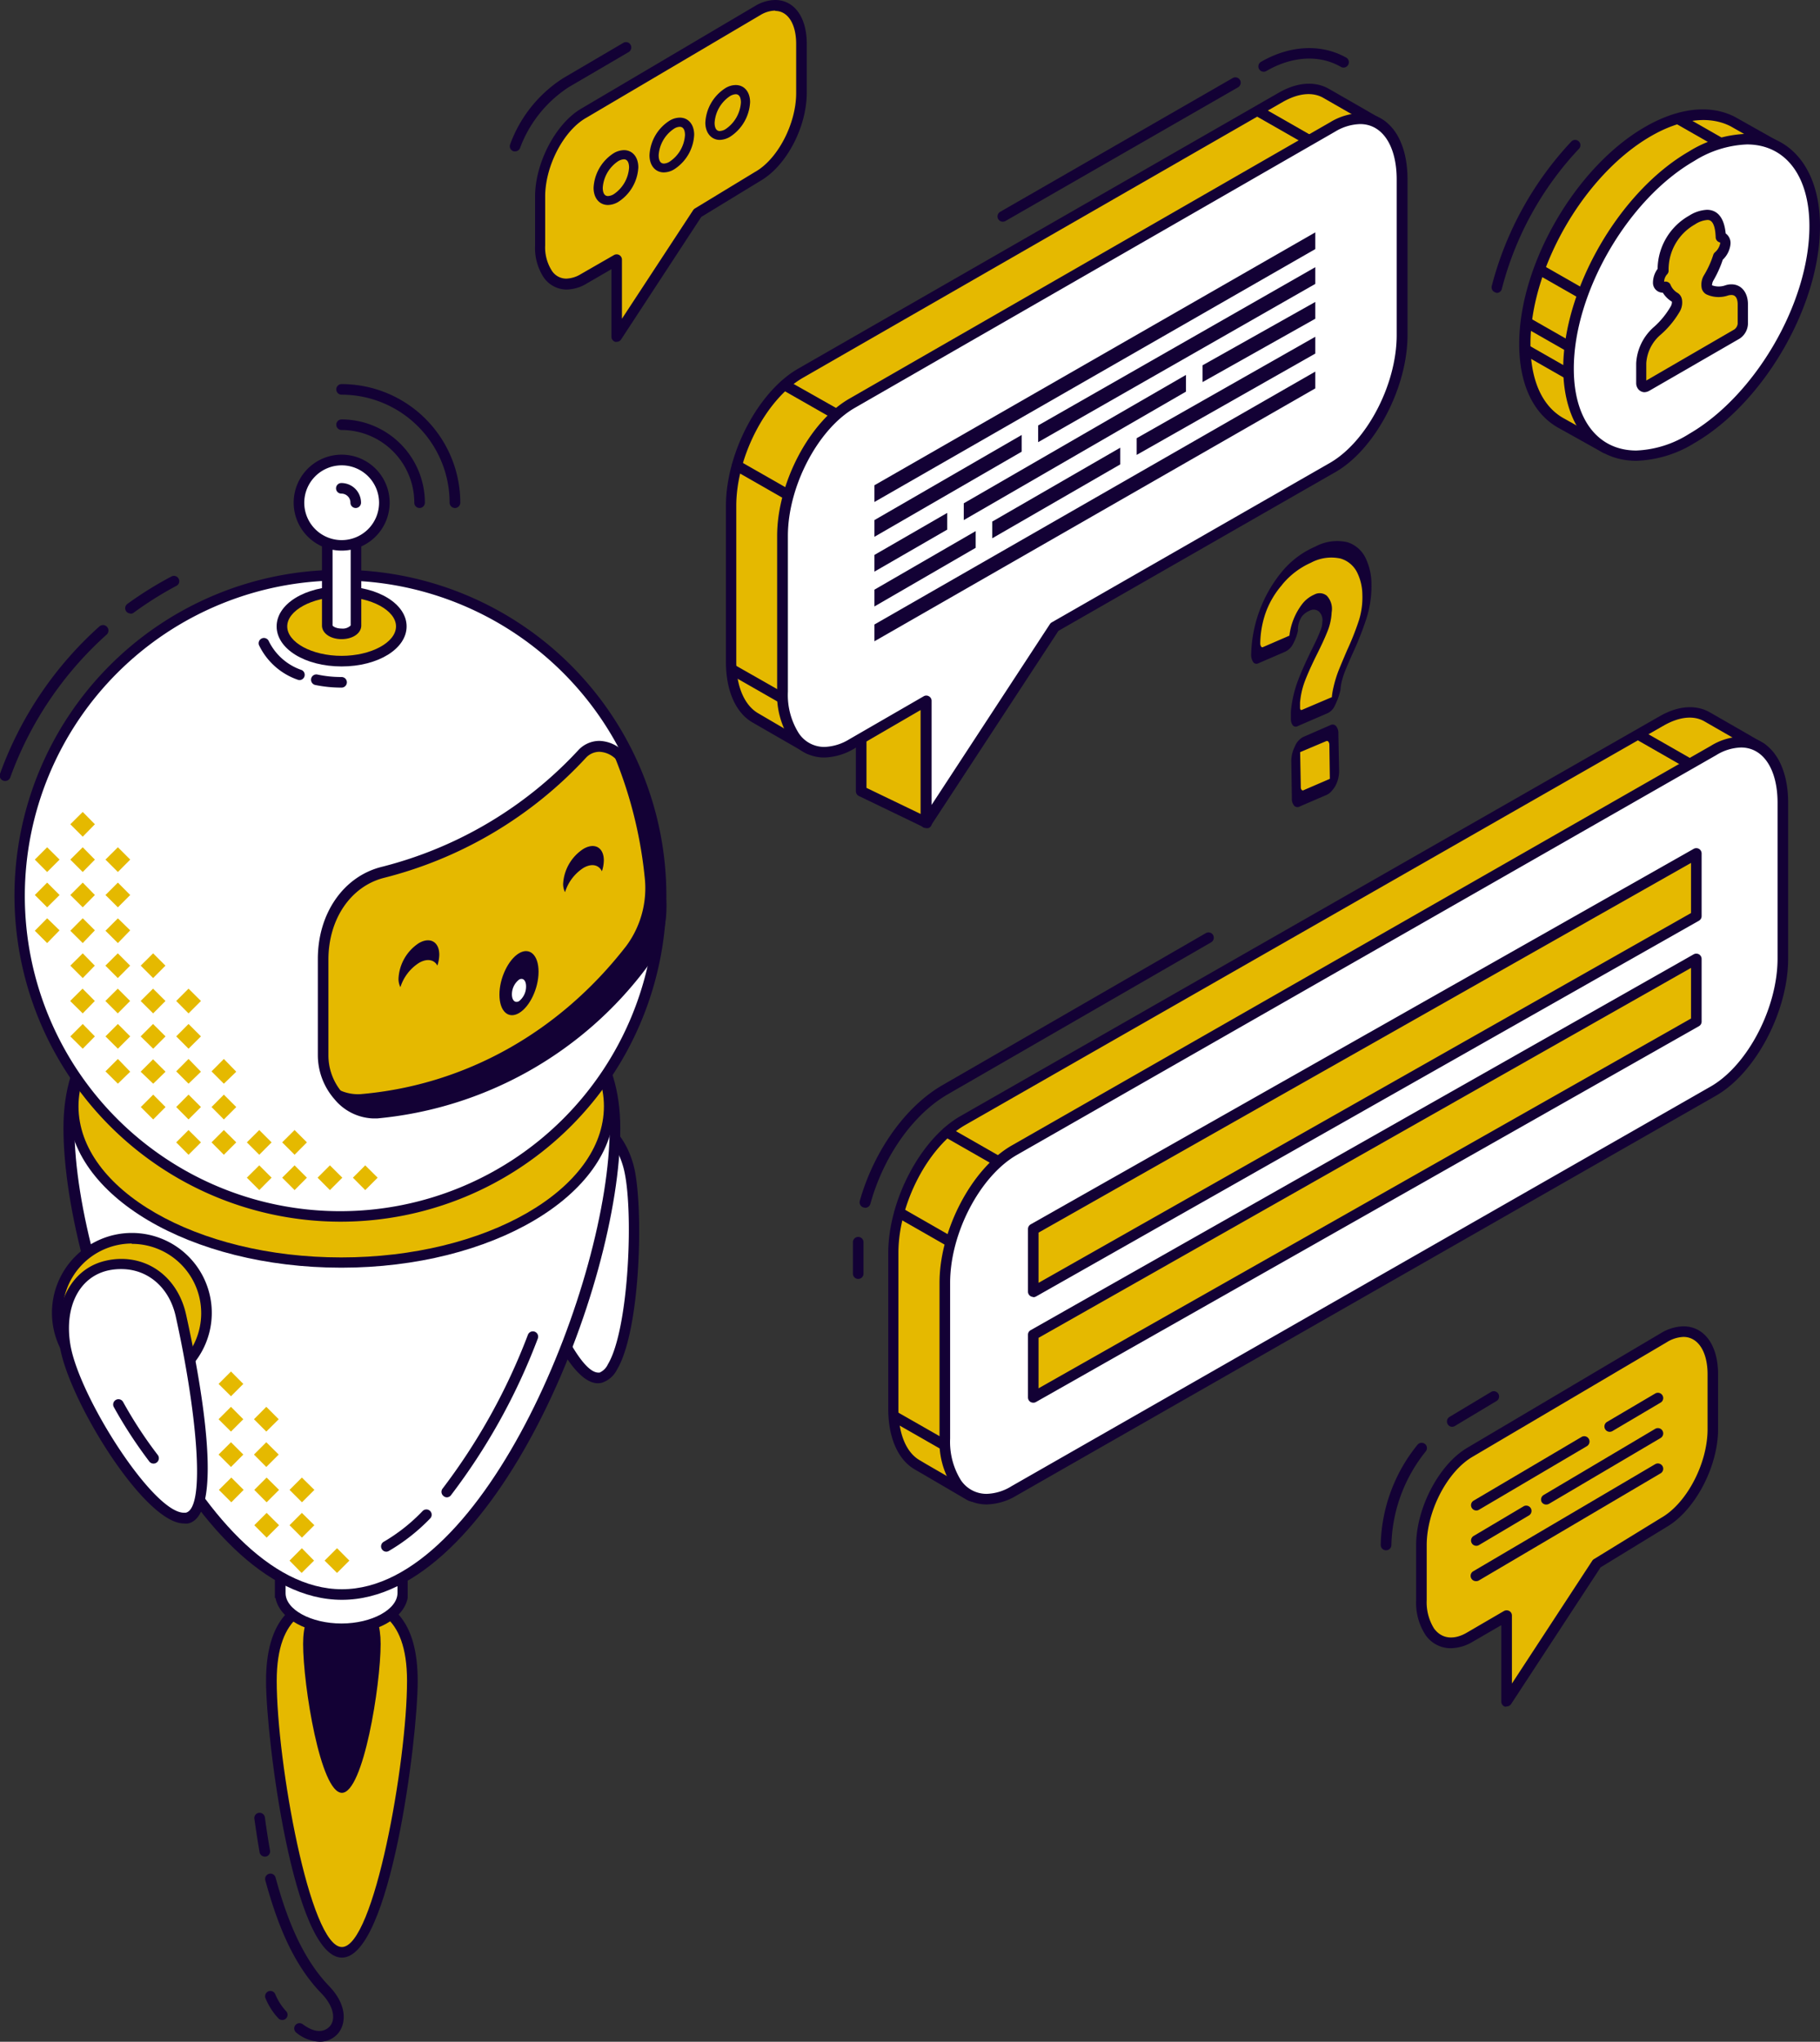 <svg xmlns="http://www.w3.org/2000/svg" xmlns:xlink="http://www.w3.org/1999/xlink" viewBox="0 0 220 246.81"><rect x="0" y="0" width="220" height="246.81" fill="#333333" stroke="none"/><defs><style>.cls-1{fill:#e5b900;}.cls-2{fill:#130135;}.cls-3{fill:#fff;}.cls-4{fill:url(#linear-gradient);}</style><linearGradient id="linear-gradient" x1="364.52" y1="159.29" x2="432.73" y2="148.96" gradientTransform="matrix(-1, 0, 0, 1, 440, 0)" gradientUnits="userSpaceOnUse"><stop offset="0.01" stop-color="#c1a1d5"/><stop offset="0.04" stop-color="#c8abda"/><stop offset="0.1" stop-color="#dac6e6"/><stop offset="0.18" stop-color="#f7f2f9"/><stop offset="0.2" stop-color="#fff"/><stop offset="0.23" stop-color="#f9f5fb"/><stop offset="0.29" stop-color="#e9dbf2"/><stop offset="0.36" stop-color="#d1b4e3"/><stop offset="0.43" stop-color="#b395d6"/><stop offset="0.49" stop-color="#9c7dcb"/><stop offset="0.56" stop-color="#8e6ec5"/><stop offset="0.61" stop-color="#8969c3"/><stop offset="0.76" stop-color="#9471c6"/><stop offset="1" stop-color="#b086cc"/></linearGradient></defs><title>il6</title><g id="Camada_2" data-name="Camada 2"><g id="Camada_1-2" data-name="Camada 1"><path class="cls-1" d="M156.76,86.74a.77.77,0,0,1-.16-.48c0-.35,0-.62,0-.81a12.17,12.17,0,0,1,.72-3.17q.58-1.52,1.59-3.54c.49-1,.87-1.79,1.12-2.43a4.84,4.84,0,0,0,.39-1.73,1.88,1.88,0,0,0-.49-1.6,1.21,1.21,0,0,0-1.34-.11q-1.83.78-2.19,3.69a3,3,0,0,1-.29.81.92.92,0,0,1-.49.44l-3.21,1.4a.32.32,0,0,1-.41-.11,1.2,1.2,0,0,1-.18-.68,13.64,13.64,0,0,1,.79-4.35A12.94,12.94,0,0,1,155,69.91,10.28,10.28,0,0,1,158.78,67a5.33,5.33,0,0,1,3.72-.51,3.45,3.45,0,0,1,2.09,1.77,6.92,6.92,0,0,1,.69,2.9,11.45,11.45,0,0,1-.51,3.66,35,35,0,0,1-1.56,4c-.43,1-.75,1.72-1,2.28a12,12,0,0,0-.54,1.73,8,8,0,0,0-.15,1,5.49,5.49,0,0,1-.34,1,.92.92,0,0,1-.43.42l-3.66,1.58A.28.28,0,0,1,156.76,86.74Zm.16,9.71a.87.87,0,0,1-.2-.61l-.09-4.55a1.59,1.59,0,0,1,.17-.78,1,1,0,0,1,.45-.49l3.31-1.43a.39.39,0,0,1,.47.08,1,1,0,0,1,.2.63l.09,4.55a1.64,1.64,0,0,1-.17.77,1,1,0,0,1-.45.46l-3.32,1.44A.39.39,0,0,1,156.92,96.45Z"/><path class="cls-2" d="M161,95.58a1.66,1.66,0,0,1-.58.48l-3.31,1.43a.55.55,0,0,1-.66-.08,1.28,1.28,0,0,1-.29-.9L156.09,92a3.89,3.89,0,0,1,.43-1.76,2.23,2.23,0,0,1,1-1.15l3.31-1.44a.54.54,0,0,1,.67.12,1.32,1.32,0,0,1,.28.9l.09,4.55a3.81,3.81,0,0,1-.46,1.8A3.28,3.28,0,0,1,161,95.58Zm-3.84-4.66.08,4.26a.46.46,0,0,0,.12.32.21.21,0,0,0,.26,0l3.13-1.35L160.69,90a.61.61,0,0,0-.12-.35.22.22,0,0,0-.26-.06Zm3.92-5.19a1.63,1.63,0,0,1-.58.47l-3.67,1.59a.46.46,0,0,1-.55-.1,1.21,1.21,0,0,1-.24-.76c0-.4,0-.71,0-.92a14.28,14.28,0,0,1,.88-3.8c.42-1.1,1-2.38,1.7-3.8.46-.92.8-1.66,1-2.21a2.58,2.58,0,0,0,.22-1,1.44,1.44,0,0,0-.4-1.27,1,1,0,0,0-1.15-.1,2.36,2.36,0,0,0-.89.65,2.85,2.85,0,0,0-.51,1.59,1.16,1.16,0,0,1,0,.18,5.68,5.68,0,0,1-.56,1.54,2.1,2.1,0,0,1-1,1l-3.22,1.39a.48.48,0,0,1-.63-.15,1.61,1.61,0,0,1-.24-.94,16.36,16.36,0,0,1,3.56-9.79l.12-.15A10.75,10.75,0,0,1,159,66.07a5.56,5.56,0,0,1,3.86-.53,3.67,3.67,0,0,1,2.19,1.87,7.36,7.36,0,0,1,.73,3.13,13.11,13.11,0,0,1-.61,4.24,38.86,38.86,0,0,1-1.69,4.27c-.4.89-.71,1.62-.92,2.15a9.59,9.59,0,0,0-.41,1.34,5.41,5.41,0,0,0-.11.79,1.82,1.82,0,0,1-.08.36,7.65,7.65,0,0,1-.55,1.49A3.08,3.08,0,0,1,161.1,85.73ZM157.42,73a3.74,3.74,0,0,1,1.44-1.12,1.36,1.36,0,0,1,1.52.13,2.32,2.32,0,0,1,.59,2,7,7,0,0,1-.55,2.42c-.29.72-.69,1.59-1.23,2.67-.62,1.24-1.12,2.35-1.47,3.27a9.56,9.56,0,0,0-.57,2.56c0,.14,0,.38,0,.69a.33.33,0,0,0,.08.19.14.14,0,0,0,.15,0L161,84.27l0-.08a8.16,8.16,0,0,1,.19-1.11,14.28,14.28,0,0,1,.65-2.11c.24-.59.58-1.4,1-2.38a33,33,0,0,0,1.44-3.65,9.29,9.29,0,0,0,.4-3.07,6.21,6.21,0,0,0-.63-2.67,3.27,3.27,0,0,0-2-1.68,5.21,5.21,0,0,0-3.58.5A9.44,9.44,0,0,0,155,70.66l-.1.13A10.56,10.56,0,0,0,153,74.05a11.7,11.7,0,0,0-.66,3.73.66.66,0,0,0,.11.38.16.16,0,0,0,.2.07l3.21-1.39h0A7.84,7.84,0,0,1,157.42,73Z"/><path class="cls-2" d="M32,224.43h.11a.64.64,0,0,0,.53-.74c-.23-1.31-.44-2.65-.62-4a.65.65,0,0,0-.73-.55.63.63,0,0,0-.54.72c.19,1.36.4,2.72.62,4A.65.65,0,0,0,32,224.43Z"/><path class="cls-1" d="M32.81,203.18c0,9.07,3.81,32.82,8.52,32.82s8.51-23.75,8.51-32.82c0-8-3.81-9.9-8.51-9.9S32.81,195.2,32.81,203.18Z"/><path class="cls-2" d="M41.33,236.64c5.82,0,9.16-26.29,9.16-33.46s-3-10.55-9.16-10.55-9.17,3.46-9.17,10.55S35.5,236.64,41.33,236.64Zm0-42.72c3.66,0,7.87,1.05,7.87,9.26,0,9.85-4,32.18-7.87,32.18S33.45,213,33.45,203.18C33.45,195,37.66,193.92,41.33,193.92Z"/><path class="cls-2" d="M36.64,198.72c0,5,2.1,18,4.69,18s4.68-13,4.68-18c0-4.39-2.1-5.44-4.68-5.44S36.64,194.33,36.64,198.72Z"/><path class="cls-3" d="M33.87,190.43H48.69v2.09h0v.06c0,2.38-3.32,4.31-7.41,4.31s-7.41-1.93-7.41-4.31c0,0,0,0,0-.06h0Z"/><path class="cls-2" d="M41.28,197.53c4.19,0,7.54-1.87,8-4.37h0v-3.37H33.23v3.37h.07C33.78,195.68,37.12,197.53,41.28,197.53Zm6.77-5.65h0l0,.67c0,2-3.1,3.7-6.77,3.7s-6.76-1.68-6.76-3.67v-1.51H48.05Z"/><path class="cls-3" d="M61.35,144.23c1.17,5.24,7.18,23.2,11.22,22.3S77.41,146.27,76,141c-1.24-4.56-4.87-6.91-8.91-6A7.49,7.49,0,0,0,61.35,144.23Z"/><path class="cls-2" d="M72.27,167.21a2.12,2.12,0,0,0,.44-.05,3.1,3.1,0,0,0,1.86-1.58c2.94-4.86,3.25-20.24,2-24.77-1.12-4.12-4.12-6.68-7.84-6.68a8.42,8.42,0,0,0-7,3.72,8.53,8.53,0,0,0-1.05,6.51C61.33,147.08,67.17,167.21,72.27,167.21Zm-3.51-31.8c3.11,0,5.64,2.19,6.6,5.73,1.28,4.72.7,19.5-1.88,23.78a2,2,0,0,1-1,1h-.16c-3.14,0-8.85-15.32-10.29-21.83a7.1,7.1,0,0,1,.87-5.55,6.92,6.92,0,0,1,4.36-3A7.51,7.51,0,0,1,68.76,135.41Z"/><path class="cls-4" d="M8.31,136.34c0,18.23,14.78,56.41,33,56.41s33-38.18,33-56.41c0-16-14.78-19.91-33-19.91S8.31,120.29,8.31,136.34Z"/><path class="cls-3" d="M8.31,136.34c0,18.23,14.78,56.41,33,56.41s33-38.18,33-56.41c0-16-14.78-19.91-33-19.91S8.31,120.29,8.31,136.34Z"/><path class="cls-2" d="M41.33,193.39c18.41,0,33.65-37.77,33.65-57,0-18.42-19.21-20.56-33.65-20.56S7.67,117.92,7.67,136.34C7.67,155.62,22.91,193.39,41.33,193.39Zm0-76.32c22.08,0,32.37,6.12,32.37,19.27,0,18.37-15,55.77-32.37,55.77S9,154.71,9,136.34C9,123.19,19.24,117.07,41.33,117.07Z"/><path class="cls-2" d="M54,181a.62.62,0,0,0,.5-.24A74.82,74.82,0,0,0,65,161.83a.64.64,0,1,0-1.19-.47,74.1,74.1,0,0,1-10.3,18.57.64.64,0,0,0,.09.9A.61.61,0,0,0,54,181Z"/><path class="cls-2" d="M46.67,187.57a.61.61,0,0,0,.32-.08,23,23,0,0,0,5-3.93.64.64,0,1,0-.91-.9,21.48,21.48,0,0,1-4.69,3.71.64.64,0,0,0-.24.88A.63.63,0,0,0,46.67,187.57Z"/><ellipse class="cls-1" cx="41.25" cy="133.73" rx="32.4" ry="18.87"/><path class="cls-2" d="M41.25,153.24c18.21,0,33-8.75,33-19.51s-14.82-19.5-33-19.5-33,8.75-33,19.5S23,153.24,41.25,153.24Zm0-37.73c17.51,0,31.75,8.17,31.75,18.22S58.76,152,41.25,152,9.49,143.78,9.49,133.73,23.74,115.51,41.25,115.51Z"/><path class="cls-2" d="M.64,94.4a.63.63,0,0,0,.6-.42A42.69,42.69,0,0,1,12.88,76.72a.64.64,0,1,0-.86-1A43.93,43.93,0,0,0,0,93.54a.64.64,0,0,0,.38.82A.6.6,0,0,0,.64,94.4Z"/><path class="cls-2" d="M15.78,74.19a.63.63,0,0,0,.37-.12,43,43,0,0,1,5.17-3.25.63.63,0,0,0,.27-.87.64.64,0,0,0-.87-.26A43.9,43.9,0,0,0,15.4,73a.64.64,0,0,0,.38,1.16Z"/><circle class="cls-3" cx="41.15" cy="108.28" r="38.76"/><path class="cls-2" d="M41.15,147.68a39.4,39.4,0,1,0-39.4-39.4A39.44,39.44,0,0,0,41.15,147.68Zm0-77.51A38.12,38.12,0,1,1,3,108.28,38.16,38.16,0,0,1,41.15,70.17Z"/><path class="cls-1" d="M77.63,116.62h0c-8.12,10.47-19.53,16.84-32.11,17.92h0c-3.39.29-6.46-3-6.46-7V116c0-5.18,2.95-9.45,7.27-10.52h0a49.13,49.13,0,0,0,24-14.27h0c1.58-1.69,4.29-1,5.34,1.39a51.86,51.86,0,0,1,4.15,15.77A11.64,11.64,0,0,1,77.63,116.62Z"/><path class="cls-2" d="M45.11,135.2h0l.47,0A46,46,0,0,0,78.14,117a12.31,12.31,0,0,0,2.34-8.74,52.51,52.51,0,0,0-4.19-16,4.29,4.29,0,0,0-3.82-2.7,3.48,3.48,0,0,0-2.57,1.13,48.62,48.62,0,0,1-23.73,14.09c-4.64,1.14-7.75,5.63-7.75,11.14v11.61a8.1,8.1,0,0,0,2,5.33A6.35,6.35,0,0,0,45.11,135.2ZM72.47,90.88a3,3,0,0,1,2.65,1.94,51.41,51.41,0,0,1,4.09,15.58,11,11,0,0,1-2.09,7.83A44.74,44.74,0,0,1,45.47,133.9a5,5,0,0,1-4.11-1.84,6.88,6.88,0,0,1-1.66-4.49V116c0-4.92,2.72-8.9,6.78-9.9A49.86,49.86,0,0,0,70.83,91.6,2.22,2.22,0,0,1,72.47,90.88Z"/><path class="cls-2" d="M43.6,132.26c12.58-1.08,24-7.45,32.11-17.92h0a11.74,11.74,0,0,0,2.22-8.29,52.28,52.28,0,0,0-4-15.45,3.92,3.92,0,0,1,1.79,2,52.15,52.15,0,0,1,4.15,15.77,11.64,11.64,0,0,1-2.22,8.29h0c-8.12,10.47-19.53,16.84-32.11,17.92A6,6,0,0,1,40,131.13,5.27,5.27,0,0,0,43.6,132.26Z"/><circle class="cls-1" cx="15.94" cy="158.7" r="9.02" transform="translate(-132.59 100.57) rotate(-62.89)"/><path class="cls-2" d="M15.94,168.36a9.66,9.66,0,1,0-9.66-9.66A9.67,9.67,0,0,0,15.94,168.36Zm0-18a8.38,8.38,0,1,1-8.38,8.38A8.39,8.39,0,0,1,15.94,150.32Z"/><path class="cls-3" d="M7.88,162.7c1.15,6.78,10.67,21.68,14.71,20.78s.44-19.25-.73-24.5c-1-4.61-4.87-6.91-8.91-6S7.09,158,7.88,162.7Z"/><path class="cls-2" d="M22.23,184.16a2.07,2.07,0,0,0,.5,0c4.62-1,1.37-18-.24-25.27-.91-4.07-4-6.71-7.82-6.71a8.33,8.33,0,0,0-1.85.21c-4.17.92-6.45,5.23-5.57,10.46C8.35,169.33,17.46,184.16,22.23,184.16Zm-7.56-30.75c3.22,0,5.8,2.24,6.57,5.71,2.46,11.09,3.72,23.18,1.21,23.74l-.22,0c-3.73,0-12.66-14-13.72-20.29-.77-4.6,1.07-8.22,4.58-9A7.16,7.16,0,0,1,14.67,153.41Z"/><path class="cls-2" d="M18.59,176.92a.65.65,0,0,0,.51-1,51.24,51.24,0,0,1-4.22-6.45.64.64,0,1,0-1.12.62,54.68,54.68,0,0,0,4.32,6.62A.66.66,0,0,0,18.59,176.92Z"/><path class="cls-2" d="M41.29,83.12a.64.64,0,0,0,0-1.28,13.9,13.9,0,0,1-2.92-.3.64.64,0,0,0-.76.5.65.65,0,0,0,.49.76A15.83,15.83,0,0,0,41.29,83.12Z"/><path class="cls-2" d="M36.24,82.21A.64.64,0,0,0,36.48,81a6.89,6.89,0,0,1-4-3.52.64.64,0,0,0-1.18.49A8.13,8.13,0,0,0,36,82.17.62.62,0,0,0,36.24,82.21Z"/><path class="cls-1" d="M34.08,75.72c0,2.32,3.23,4.2,7.21,4.2s7.22-1.88,7.22-4.2-3.23-4.2-7.22-4.2S34.08,73.4,34.08,75.72Z"/><path class="cls-2" d="M41.29,80.56c4.41,0,7.86-2.13,7.86-4.84s-3.45-4.84-7.86-4.84S33.44,73,33.44,75.72,36.89,80.56,41.29,80.56Zm0-8.4c3.57,0,6.58,1.63,6.58,3.56s-3,3.56-6.58,3.56-6.57-1.63-6.57-3.56S37.73,72.16,41.29,72.16Z"/><path class="cls-3" d="M39.56,60.32H43V75.61c0,.56-.78,1-1.74,1s-1.73-.45-1.73-1Z"/><path class="cls-2" d="M41.29,77.26c1.36,0,2.38-.71,2.38-1.65V59.68H38.92V75.61C38.92,76.55,39.94,77.26,41.29,77.26ZM42.39,61V75.61a1.37,1.37,0,0,1-1.1.37c-.67,0-1.06-.27-1.09-.38V61Z"/><path class="cls-2" d="M55,61.41a.65.65,0,0,0,.64-.65A14.35,14.35,0,0,0,41.29,46.43a.64.64,0,0,0-.64.64.64.64,0,0,0,.64.64,13.07,13.07,0,0,1,13.06,13A.65.65,0,0,0,55,61.41Z"/><path class="cls-2" d="M50.72,61.41a.65.65,0,0,0,.64-.65A10.08,10.08,0,0,0,41.29,50.7a.64.64,0,1,0,0,1.28,8.79,8.79,0,0,1,8.79,8.78A.64.64,0,0,0,50.72,61.41Z"/><path class="cls-3" d="M36.14,60.76a5.16,5.16,0,1,0,5.15-5.15A5.16,5.16,0,0,0,36.14,60.76Z"/><path class="cls-2" d="M41.29,66.56a5.8,5.8,0,1,0-5.79-5.8A5.8,5.8,0,0,0,41.29,66.56Zm0-10.31a4.52,4.52,0,1,1-4.51,4.51A4.53,4.53,0,0,1,41.29,56.25Z"/><path class="cls-2" d="M43,61.41a.65.65,0,0,0,.64-.65,2.38,2.38,0,0,0-2.38-2.37.64.64,0,1,0,0,1.28,1.09,1.09,0,0,1,1.1,1.09A.64.64,0,0,0,43,61.41Z"/><path class="cls-1" d="M42.23,188.65l-1.49,1.49-1.5-1.49,1.5-1.5Zm-4.27,0-1.5,1.49L35,188.65l1.49-1.5Zm-8.55-21.36-1.49,1.49-1.5-1.49,1.5-1.5Zm4.28,4.27-1.5,1.49-1.49-1.49,1.49-1.5Zm-4.28,0-1.49,1.49-1.5-1.49,1.5-1.5Zm4.28,4.27-1.5,1.5-1.49-1.5,1.49-1.49Zm-4.28,0-1.49,1.5-1.5-1.5,1.5-1.49ZM38,180.1l-1.5,1.5L35,180.1l1.49-1.49Zm-4.27,0-1.5,1.5-1.49-1.5,1.49-1.49Zm-4.28,0-1.49,1.5-1.5-1.5,1.5-1.49ZM38,184.37l-1.5,1.5L35,184.37l1.49-1.49Zm-4.27,0-1.5,1.5-1.49-1.5,1.49-1.49Z"/><path class="cls-1" d="M24.29,125.28l-1.5,1.49-1.49-1.49,1.49-1.5Zm-4.28,0-1.49,1.49L17,125.28l1.5-1.5Zm-4.27,0-1.49,1.49-1.5-1.49,1.5-1.5Zm-4.27,0L10,126.77l-1.5-1.49,1.5-1.5Zm17.09,4.27L27.06,131l-1.49-1.49,1.49-1.5Zm-4.27,0L22.79,131l-1.49-1.49,1.49-1.5Zm-4.28,0L18.52,131,17,129.55l1.5-1.5Zm-4.27,0L14.25,131l-1.5-1.49,1.5-1.5Zm12.82,4.27-1.5,1.5-1.49-1.5,1.49-1.5Zm-4.27,0-1.5,1.5-1.49-1.5,1.49-1.5Zm-4.28,0-1.49,1.5-1.5-1.5,1.5-1.5Zm17.09,4.27-1.49,1.5-1.5-1.5,1.5-1.49Zm-4.27,0-1.49,1.5-1.5-1.5,1.5-1.49Zm-4.27,0-1.5,1.5-1.49-1.5,1.49-1.49Zm-4.27,0-1.5,1.5-1.49-1.5,1.49-1.49Zm21.36,4.27-1.5,1.5-1.49-1.5,1.49-1.49Zm-4.27,0-1.5,1.5-1.49-1.5,1.49-1.49Zm-4.28,0-1.49,1.5-1.5-1.5,1.5-1.49Zm-4.27,0-1.49,1.5-1.5-1.5,1.5-1.49ZM11.47,99.64,10,101.14l-1.5-1.5L10,98.15Zm4.27,4.27-1.49,1.5-1.5-1.5,1.5-1.49Zm-4.27,0L10,105.41l-1.5-1.5,1.5-1.49Zm-4.27,0-1.5,1.5-1.49-1.5,1.49-1.49Zm8.54,4.28-1.49,1.49-1.5-1.49,1.5-1.5Zm-4.27,0L10,109.68l-1.5-1.49,1.5-1.5Zm-4.27,0-1.5,1.49-1.49-1.49,1.49-1.5Zm8.54,4.27L14.25,114l-1.5-1.49,1.5-1.5Zm-4.27,0L10,114l-1.5-1.49L10,111Zm-4.27,0L5.7,114l-1.49-1.49L5.7,111ZM20,116.73l-1.49,1.5-1.5-1.5,1.5-1.49Zm-4.27,0-1.49,1.5-1.5-1.5,1.5-1.49Zm-4.27,0L10,118.23l-1.5-1.5,1.5-1.49ZM24.29,121l-1.5,1.5L21.3,121l1.49-1.49ZM20,121l-1.49,1.5L17,121l1.5-1.49Zm-4.27,0-1.49,1.5-1.5-1.5,1.5-1.49Zm-4.27,0L10,122.5,8.48,121l1.5-1.49Z"/><path class="cls-2" d="M34.13,244.18a.62.62,0,0,0,.44-.18.63.63,0,0,0,0-.9,6.91,6.91,0,0,1-1.28-2,.64.64,0,1,0-1.18.49A8,8,0,0,0,33.67,244,.63.63,0,0,0,34.13,244.18Z"/><path class="cls-2" d="M38.65,246.81a2.89,2.89,0,0,0,2.21-1c1-1.2,1.13-3.44-1.09-5.74-3.53-3.67-5.31-8.93-6.46-13.11a.64.64,0,0,0-1.24.34c1.2,4.32,3,9.78,6.78,13.66,1.64,1.7,1.69,3.27,1,4s-1.79.82-3.26-.27a.65.65,0,0,0-.9.13.64.64,0,0,0,.14.9A4.71,4.71,0,0,0,38.65,246.81Z"/><path class="cls-2" d="M70.53,104.91a5.4,5.4,0,0,0-2.23,2.94,2.2,2.2,0,0,1-.23-1,5.4,5.4,0,0,1,2.46-4.24c1.36-.79,2.46-.16,2.46,1.4a4.41,4.41,0,0,1-.23,1.31C72.37,104.53,71.52,104.34,70.53,104.91Z"/><path class="cls-2" d="M50.64,116.4a5.42,5.42,0,0,0-2.24,2.93,2.25,2.25,0,0,1-.23-1A5.45,5.45,0,0,1,50.64,114c1.35-.78,2.46-.15,2.46,1.41a4.46,4.46,0,0,1-.23,1.31C52.48,116,51.63,115.82,50.64,116.4Z"/><path class="cls-2" d="M60.37,120.23c0,2,1.06,3,2.37,2.23s2.36-3,2.36-5-1.06-3-2.36-2.23S60.37,118.25,60.37,120.23Z"/><path class="cls-3" d="M61.88,120.21c0,.72.39,1.08.86.81a2.24,2.24,0,0,0,.85-1.79c0-.72-.38-1.08-.85-.81A2.26,2.26,0,0,0,61.88,120.21Z"/><polygon class="cls-1" points="104.1 79.52 104.1 95.64 112 99.45 121.3 69.37 104.1 79.52"/><path class="cls-2" d="M112,100.09a.8.8,0,0,0,.26,0,.63.63,0,0,0,.35-.4l9.3-30.08a.64.64,0,0,0-.22-.69.62.62,0,0,0-.72-.05L103.77,79a.66.66,0,0,0-.31.56V95.64a.64.64,0,0,0,.36.58l7.9,3.81A.71.71,0,0,0,112,100.09Zm8.19-29.33-8.58,27.79-6.87-3.31V79.88Z"/><path class="cls-2" d="M121.23,26.8a.68.68,0,0,0,.32-.09l28.11-16.16A.64.64,0,1,0,149,9.44L120.91,25.6a.64.64,0,0,0,.32,1.2Z"/><path class="cls-2" d="M152.76,8.67a.62.62,0,0,0,.32-.09c3.14-1.81,6.44-2,9.07-.46A.65.65,0,0,0,162.79,7c-3-1.72-6.81-1.57-10.35.47a.64.64,0,0,0,.32,1.2Z"/><path class="cls-1" d="M98.77,87.54,156.9,54.12c4.63-2.67,8.38-9.83,8.38-16V19.3c0-3.13,3.06-3.19,1.5-4.32-.13-.09-6.29-3.63-6.42-3.71-1.47-.83-3.38-.75-5.46.46L96.76,45.15c-4.62,2.67-8.37,9.83-8.37,16V80c0,3.37,1.12,5.75,2.89,6.77l6.34,3.71C99.07,91.19,96.75,88.7,98.77,87.54Z"/><path class="cls-2" d="M98,91.22a.75.75,0,0,0,.6-.28,1.21,1.21,0,0,0,.06-1.1c-.19-.77-.27-1.35.42-1.74l58.13-33.42c4.8-2.77,8.7-10.2,8.7-16.56V19.3a3.17,3.17,0,0,1,1.21-2.52,1.66,1.66,0,0,0,.73-1.28,1.48,1.48,0,0,0-.7-1c-.18-.13-6.42-3.71-6.48-3.74-1.72-1-3.89-.82-6.1.45L96.44,44.59c-4.79,2.77-8.69,10.2-8.69,16.56V80c0,3.48,1.17,6.15,3.21,7.33L97.33,91A1.44,1.44,0,0,0,98,91.22Zm68.51-75.64a3.57,3.57,0,0,1-.28.27,4.43,4.43,0,0,0-1.6,3.45V38.12c0,6-3.61,12.88-8.06,15.45L98.45,87a2.31,2.31,0,0,0-1.15,2.53l-5.69-3.33C90,85.24,89,83,89,80V61.15c0-5.95,3.61-12.88,8-15.45l58.14-33.42c1.8-1,3.5-1.2,4.82-.45.26.15,6.1,3.5,6.39,3.68Z"/><path class="cls-3" d="M94.58,84.41l-6-3.43Z"/><path class="cls-2" d="M94.58,85.05a.64.64,0,0,0,.32-1.2l-6-3.42a.64.64,0,0,0-.63,1.11l6,3.43A.72.72,0,0,0,94.58,85.05Z"/><path class="cls-3" d="M95.11,59.74l-6-3.43Z"/><path class="cls-2" d="M95.11,60.38a.65.65,0,0,0,.56-.32.64.64,0,0,0-.24-.88l-6-3.43a.64.64,0,1,0-.64,1.11l6,3.43A.61.61,0,0,0,95.11,60.38Z"/><path class="cls-3" d="M101,50l-6.1-3.49Z"/><path class="cls-2" d="M101,50.66a.63.63,0,0,0,.55-.32.65.65,0,0,0-.23-.88L95.2,46a.64.64,0,0,0-.63,1.12l6.1,3.48A.62.62,0,0,0,101,50.66Z"/><path class="cls-3" d="M158.24,17l-6.1-3.49Z"/><path class="cls-2" d="M158.24,17.59a.64.64,0,0,0,.32-1.19l-6.1-3.49a.64.64,0,1,0-.64,1.11l6.11,3.49A.6.6,0,0,0,158.24,17.59Z"/><path class="cls-3" d="M103,48.77l58.13-33.42c4.63-2.67,8.38.16,8.38,6.33V40.5c0,6.17-3.75,13.33-8.38,16L127.46,75.78,112,99.45V84.72l-9,5.2c-4.63,2.67-8.38-.16-8.38-6.33V64.77C94.58,58.6,98.33,51.44,103,48.77Z"/><path class="cls-2" d="M112,100.09a.62.62,0,0,0,.53-.29l15.41-23.54,33.5-19.2c4.8-2.77,8.7-10.2,8.7-16.56V21.68c0-4.85-2.23-8-5.69-8a7.38,7.38,0,0,0-3.65,1.09L102.64,48.21c-4.8,2.77-8.7,10.2-8.7,16.56V83.59a9.94,9.94,0,0,0,1.53,5.76,5,5,0,0,0,4.16,2.22h0a7.38,7.38,0,0,0,3.65-1.09l8-4.65V99.45a.64.64,0,0,0,.45.62ZM164.42,15c2.68,0,4.41,2.63,4.41,6.7V40.5c0,6-3.62,12.88-8.06,15.45L127.14,75.23a.7.7,0,0,0-.22.2L112.61,97.3V84.72a.62.62,0,0,0-.32-.55.61.61,0,0,0-.64,0l-9,5.2a6.1,6.1,0,0,1-3,.92h0a3.69,3.69,0,0,1-3.11-1.68,8.69,8.69,0,0,1-1.3-5V64.77c0-5.95,3.62-12.88,8.06-15.45L161.41,15.9A6.1,6.1,0,0,1,164.42,15Z"/><polygon class="cls-2" points="137.4 52.97 158.99 40.71 158.99 42.74 137.4 54.99 137.4 52.97"/><polygon class="cls-2" points="125.49 51.43 158.99 32.3 158.99 34.32 125.49 53.45 125.49 51.43"/><polygon class="cls-2" points="145.36 44.16 158.99 36.5 158.99 38.53 145.36 46.19 145.36 44.16"/><polygon class="cls-2" points="143.36 45.32 143.36 47.34 116.5 62.87 116.5 60.84 143.36 45.32"/><polygon class="cls-2" points="135.41 54.12 135.41 56.14 119.94 65.07 119.94 63.05 135.41 54.12"/><polygon class="cls-2" points="123.5 54.6 105.7 64.89 105.7 62.87 123.5 52.58 123.5 54.6"/><polygon class="cls-2" points="114.5 64.02 105.7 69.1 105.7 67.08 114.5 62 114.5 64.02"/><polygon class="cls-2" points="158.99 30.11 105.7 60.68 105.7 58.66 158.99 28.09 158.99 30.11"/><polygon class="cls-2" points="117.94 66.22 105.7 73.31 105.7 71.28 117.94 64.2 117.94 66.22"/><polygon class="cls-2" points="158.99 46.95 105.7 77.52 105.7 75.49 158.99 44.92 158.99 46.95"/><path class="cls-2" d="M103.74,154.6a.64.64,0,0,0,.64-.64v-3.8a.64.64,0,1,0-1.28,0V154A.64.64,0,0,0,103.74,154.6Z"/><path class="cls-2" d="M104.59,146a.65.65,0,0,0,.62-.47c1.58-5.75,5.17-10.83,9.36-13.25l31.83-18.37a.65.65,0,0,0,.24-.88.64.64,0,0,0-.88-.23l-31.83,18.37c-4.47,2.58-8.29,7.95-10,14a.65.65,0,0,0,.45.79Z"/><path class="cls-1" d="M118.39,177.84,203,129.49c4.62-2.67,8.37-9.83,8.37-16V94.67c0-3.13,3.06-3.19,1.5-4.32-.12-.09-6.28-3.63-6.42-3.7-1.46-.84-3.37-.76-5.46.45l-84.55,48.34c-4.63,2.67-8.38,9.84-8.38,16v18.82c0,3.38,1.12,5.75,2.9,6.78l6.34,3.7C118.69,181.49,116.38,179,118.39,177.84Z"/><path class="cls-2" d="M117.63,181.52a.75.75,0,0,0,.6-.28,1.23,1.23,0,0,0,.07-1.11c-.19-.77-.27-1.34.41-1.74l84.56-48.34c4.79-2.77,8.69-10.2,8.69-16.56V94.67a3.17,3.17,0,0,1,1.21-2.52,1.66,1.66,0,0,0,.73-1.28,1.45,1.45,0,0,0-.7-1c-.17-.12-6.42-3.71-6.48-3.74-1.71-1-3.89-.82-6.1.45l-84.55,48.35c-4.8,2.76-8.7,10.19-8.7,16.55v18.82c0,3.48,1.17,6.15,3.21,7.33l.75.43c5.56,3.26,5.59,3.27,5.63,3.29A1.41,1.41,0,0,0,117.63,181.52ZM212.56,91c-.07.08-.18.18-.27.27a4.39,4.39,0,0,0-1.61,3.44v18.82c0,6-3.61,12.88-8.05,15.45l-84.56,48.34a2.32,2.32,0,0,0-1.15,2.53l-5-2.89-.74-.44c-1.64-.94-2.58-3.21-2.58-6.22V151.44c0-5.95,3.62-12.88,8.06-15.44l84.55-48.35c1.81-1,3.51-1.2,4.82-.45.38.22,6.13,3.52,6.39,3.69A.35.35,0,0,1,212.56,91Z"/><path class="cls-3" d="M114.21,174.7l-6-3.42Z"/><path class="cls-2" d="M114.2,175.35a.64.64,0,0,0,.56-.33.63.63,0,0,0-.24-.87l-6-3.43a.65.65,0,0,0-.88.24.64.64,0,0,0,.24.87l6,3.43A.61.61,0,0,0,114.2,175.35Z"/><path class="cls-3" d="M114.74,150l-6-3.43Z"/><path class="cls-2" d="M114.74,150.67a.64.64,0,0,0,.32-1.19l-6-3.44a.65.65,0,0,0-.87.24.64.64,0,0,0,.24.88l6,3.43A.61.61,0,0,0,114.74,150.67Z"/><path class="cls-3" d="M120.61,140.31l-6.1-3.48Z"/><path class="cls-2" d="M120.61,141a.63.63,0,0,0,.56-.32.64.64,0,0,0-.24-.87l-6.1-3.49a.64.64,0,1,0-.64,1.11l6.11,3.49A.58.58,0,0,0,120.61,141Z"/><path class="cls-3" d="M204.29,92.32l-6.11-3.48Z"/><path class="cls-2" d="M204.29,93a.64.64,0,0,0,.31-1.19l-6.1-3.49a.64.64,0,1,0-.63,1.11l6.1,3.49A.61.61,0,0,0,204.29,93Z"/><path class="cls-3" d="M122.58,139.06l84.56-48.34c4.62-2.67,8.37.16,8.37,6.33v18.82c0,6.17-3.75,13.33-8.37,16l-84.56,48.35c-4.62,2.67-8.37-.17-8.37-6.33V155.07C114.21,148.9,118,141.73,122.58,139.06Z"/><path class="cls-2" d="M119.26,181.86h0a7.35,7.35,0,0,0,3.64-1.09l84.56-48.34c4.79-2.77,8.69-10.2,8.69-16.56V97.05c0-4.84-2.23-8-5.69-8a7.27,7.27,0,0,0-3.64,1.1l-84.56,48.34c-4.79,2.77-8.69,10.19-8.69,16.56v18.82a9.91,9.91,0,0,0,1.53,5.76A5,5,0,0,0,119.26,181.86Zm91.2-91.5c2.68,0,4.41,2.62,4.41,6.69v18.82c0,5.95-3.61,12.88-8.05,15.45l-84.56,48.34a6,6,0,0,1-3,.92h0a3.72,3.72,0,0,1-3.12-1.67,8.79,8.79,0,0,1-1.29-5V155.07c0-6,3.61-12.89,8.05-15.45l84.56-48.34A6,6,0,0,1,210.46,90.36Z"/><polygon class="cls-1" points="205.05 103.17 205.05 110.74 124.9 156.17 124.9 148.59 205.05 103.17"/><path class="cls-2" d="M124.9,156.81a.72.72,0,0,0,.32-.08l80.14-45.43a.64.64,0,0,0,.33-.56v-7.57a.65.65,0,0,0-.32-.56.66.66,0,0,0-.64,0L124.59,148a.66.66,0,0,0-.33.56v7.58a.65.65,0,0,0,.64.64Zm79.51-46.44-78.87,44.7V149l78.87-44.69Z"/><polygon class="cls-1" points="205.05 123.5 124.9 168.92 124.9 161.34 205.05 115.92 205.05 123.5"/><path class="cls-2" d="M124.9,169.56a.61.61,0,0,0,.32-.08l80.14-45.43a.63.63,0,0,0,.33-.55v-7.58a.65.65,0,0,0-.32-.56.66.66,0,0,0-.64,0l-80.14,45.43a.63.63,0,0,0-.33.55v7.58a.65.65,0,0,0,.32.56A.72.72,0,0,0,124.9,169.56Zm79.51-46.44-78.87,44.7v-6.1L204.41,117Z"/><path class="cls-2" d="M180.92,35.41a.64.64,0,0,0,.62-.49A38.85,38.85,0,0,1,190.85,18a.63.63,0,0,0,0-.9.63.63,0,0,0-.9,0,40.25,40.25,0,0,0-9.63,17.48.65.65,0,0,0,.47.78Z"/><path class="cls-1" d="M184.32,41.57c0-9.43,6.66-20.92,14.88-25.66,4-2.31,7.6-2.59,10.28-1.2l4.8,2.7-1,1.87a14.8,14.8,0,0,1,.82,5.11c0,9.43-6.66,20.92-14.88,25.67a16.92,16.92,0,0,1-3.59,1.57l-1.49,2.54-5.29-3C186.05,49.72,184.32,46.38,184.32,41.57Z"/><path class="cls-2" d="M194.12,54.81a.65.65,0,0,0,.56-.31L196,52.17a17.37,17.37,0,0,0,3.48-1.56c8.38-4.83,15.2-16.6,15.2-26.22a16,16,0,0,0-.76-5.06l.88-1.61a.64.64,0,0,0-.25-.87l-4.8-2.7c-3-1.57-6.88-1.13-10.91,1.2-8.38,4.84-15.2,16.61-15.2,26.22,0,4.9,1.72,8.53,4.85,10.21l5.28,2.95A.6.6,0,0,0,194.12,54.81Zm19.29-37.15L212.7,19a.61.61,0,0,0,0,.53,14.17,14.17,0,0,1,.78,4.89c0,9.21-6.53,20.48-14.56,25.11A15.76,15.76,0,0,1,195.43,51a.64.64,0,0,0-.37.29l-1.17,2-4.75-2.66C186.44,49.2,185,46,185,41.57c0-9.21,6.53-20.47,14.56-25.11,3.63-2.1,7.09-2.52,9.66-1.18Z"/><ellipse class="cls-3" cx="204.48" cy="35.94" rx="20.98" ry="12.11" transform="translate(70.26 194.33) rotate(-59.69)"/><path class="cls-2" d="M197.8,55.7a14.16,14.16,0,0,0,7-2.13C213.18,48.73,220,37,220,27.34c0-6.78-3.47-11.16-8.84-11.16a14,14,0,0,0-7,2.13c-8.38,4.84-15.2,16.6-15.2,26.22C189,51.31,192.43,55.7,197.8,55.7Zm13.36-38.24c4.66,0,7.56,3.79,7.56,9.88,0,9.22-6.53,20.48-14.56,25.12a12.88,12.88,0,0,1-6.36,2c-4.67,0-7.56-3.79-7.56-9.89,0-9.21,6.53-20.48,14.56-25.11A12.88,12.88,0,0,1,211.16,17.46Z"/><path class="cls-3" d="M208,17.32l-5.17-3Z"/><rect class="cls-2" x="204.81" y="12.87" width="1.28" height="5.95" transform="translate(89.79 186.39) rotate(-60.27)"/><path class="cls-3" d="M191.16,35.48l-5.17-3Z"/><rect class="cls-2" x="187.94" y="31.03" width="1.28" height="5.95" transform="translate(65.52 180.88) rotate(-60.27)"/><path class="cls-3" d="M189.66,41.89l-5.16-3Z"/><rect class="cls-2" x="186.44" y="37.43" width="1.28" height="5.95" transform="translate(59.2 182.82) rotate(-60.27)"/><path class="cls-3" d="M189.34,45.09l-5.16-3Z"/><rect class="cls-2" x="186.12" y="40.64" width="1.28" height="5.95" transform="translate(56.26 184.15) rotate(-60.27)"/><path class="cls-1" d="M200.26,40a10.84,10.84,0,0,0,2.18-2.6c.36-.6.34-1.26,0-1.46a2.69,2.69,0,0,1-1.1-1.24c-.39.11-.86,0-.86-.55a2.08,2.08,0,0,1,.55-1.41,6.91,6.91,0,0,1,3.5-6.14c2.62-1.51,3.4-.07,3.49,2.1.32-.07.55.24.55.78a2.54,2.54,0,0,1-.85,1.54,12.8,12.8,0,0,1-1.11,2.52c-.35.6-.36,1.27,0,1.46a2.85,2.85,0,0,0,2.17.09c1.1-.33,1.92.33,1.92,1.69v2.35a1.59,1.59,0,0,1-.72,1.24l-10.91,6.3c-.39.22-.72,0-.72-.41V43.91A5.61,5.61,0,0,1,200.26,40Z"/><path class="cls-2" d="M198.74,47.41h0a1.27,1.27,0,0,0,.64-.18l10.91-6.3a2.23,2.23,0,0,0,1-1.79V36.79c0-1.45-.81-2.42-2-2.42a2.37,2.37,0,0,0-.73.12,2.38,2.38,0,0,1-1.61,0,1.22,1.22,0,0,1,.18-.61,13.28,13.28,0,0,0,1.12-2.49,3,3,0,0,0,.93-1.89,1.42,1.42,0,0,0-.58-1.28c-.23-2.35-1.35-2.86-2.27-2.86a4.4,4.4,0,0,0-2.15.71,7.48,7.48,0,0,0-3.81,6.43,2.84,2.84,0,0,0-.56,1.67A1.19,1.19,0,0,0,201,35.38a3.37,3.37,0,0,0,1.1,1.09,1.05,1.05,0,0,1-.17.61,10,10,0,0,1-2,2.44,6.27,6.27,0,0,0-2.15,4.39v2.36A1.18,1.18,0,0,0,198,47,1,1,0,0,0,198.74,47.41Zm10.57-11.75c.67,0,.74.79.74,1.13v2.35a1,1,0,0,1-.4.68L199,46V43.91a4.94,4.94,0,0,1,1.69-3.41A11.12,11.12,0,0,0,203,37.74a2.18,2.18,0,0,0,.3-1.61,1.15,1.15,0,0,0-.53-.73,2.05,2.05,0,0,1-.85-1,.65.65,0,0,0-.76-.34h0a1.38,1.38,0,0,1,.34-.88.64.64,0,0,0,.2-.44,6.26,6.26,0,0,1,3.18-5.61,3.13,3.13,0,0,1,1.51-.54c.23,0,.93,0,1,2.11a.64.64,0,0,0,.25.48.69.69,0,0,0,.29.13.53.53,0,0,1,0,.14,1.94,1.94,0,0,1-.64,1.06.7.7,0,0,0-.19.29A11.24,11.24,0,0,1,206,33.23a2.21,2.21,0,0,0-.29,1.65,1.15,1.15,0,0,0,.55.7,3.51,3.51,0,0,0,2.65.13A1.63,1.63,0,0,1,209.31,35.66Z"/><path class="cls-2" d="M167.54,187.4a.64.64,0,0,0,.65-.64,18.74,18.74,0,0,1,4.15-11.31.63.63,0,0,0-.09-.9.65.65,0,0,0-.9.09,19.82,19.82,0,0,0-4.45,12.12A.64.64,0,0,0,167.54,187.4Z"/><path class="cls-2" d="M175.54,172.47a.62.62,0,0,0,.32-.09l5-3a.64.64,0,1,0-.65-1.1l-5,3a.65.65,0,0,0,.33,1.2Z"/><path class="cls-1" d="M177.71,175.5l23.44-13.82c3.26-1.88,5.9.11,5.9,4.45v6.63c0,4.34-2.64,9.38-5.9,11.26L193,189l-10.9,16.66V195.27l-4.41,2.58c-3.26,1.87-5.89-.12-5.89-4.46v-6.63C171.82,182.42,174.45,177.38,177.71,175.5Z"/><path class="cls-2" d="M182.12,206.28a.66.66,0,0,0,.54-.29l10.82-16.53,8-4.89c3.41-2,6.2-7.27,6.2-11.81v-6.63c0-3.52-1.65-5.8-4.2-5.8a5.44,5.44,0,0,0-2.66.79L177.38,175c-3.42,2-6.2,7.28-6.2,11.81v6.63a7.14,7.14,0,0,0,1.11,4.16,3.69,3.69,0,0,0,3.08,1.64h0a5.3,5.3,0,0,0,2.66-.79l3.45-2v9.25a.63.63,0,0,0,.46.61A.57.57,0,0,0,182.12,206.28Zm21.37-44.67c1.77,0,2.92,1.78,2.92,4.52v6.63c0,4.13-2.5,8.93-5.58,10.7l-8.14,5a.64.64,0,0,0-.21.19l-9.72,14.86v-8.22a.62.62,0,0,0-.32-.55.66.66,0,0,0-.64,0l-4.41,2.57c-1.65,1-3.16.79-4.06-.48a6,6,0,0,1-.87-3.42v-6.63c0-4.13,2.5-8.93,5.57-10.7l23.45-13.83A4.09,4.09,0,0,1,203.49,161.61Z"/><path class="cls-2" d="M194.58,173.08a.66.66,0,0,0,.33-.09l5.82-3.44a.63.63,0,0,0,.23-.87.64.64,0,0,0-.88-.23l-5.82,3.43a.64.64,0,0,0-.23.88A.63.63,0,0,0,194.58,173.08Z"/><path class="cls-2" d="M178.46,182.59a.62.62,0,0,0,.32-.09l13.05-7.69a.65.65,0,0,0,.22-.88.63.63,0,0,0-.87-.23l-13.05,7.7a.64.64,0,0,0,.33,1.19Z"/><path class="cls-2" d="M186.92,181.87a.68.68,0,0,0,.33-.09l13.48-7.95a.64.64,0,1,0-.65-1.11l-13.49,8a.64.64,0,0,0-.22.87A.63.63,0,0,0,186.92,181.87Z"/><path class="cls-2" d="M178.46,186.86a.62.62,0,0,0,.32-.09l6-3.56a.64.64,0,1,0-.65-1.1l-6,3.56a.64.64,0,0,0,.33,1.19Z"/><path class="cls-2" d="M178.46,191.13a.62.62,0,0,0,.32-.09l21.95-12.94a.64.64,0,0,0,.23-.88.65.65,0,0,0-.88-.23l-22,12.95a.64.64,0,0,0,.33,1.19Z"/><path class="cls-2" d="M62.26,18.3a.64.64,0,0,0,.6-.4,15,15,0,0,1,5.88-7.36L76,6.29a.65.65,0,0,0,.22-.88.63.63,0,0,0-.87-.23L68.09,9.44a16,16,0,0,0-6.42,8,.64.64,0,0,0,.36.83A.46.46,0,0,0,62.26,18.3Z"/><path class="cls-1" d="M70.59,13.67l21-12.4c2.92-1.68,5.28.11,5.28,4v5.94c0,3.89-2.36,8.41-5.28,10.09l-7.29,4.45L74.54,40.68V31.39l-4,2.3c-2.92,1.69-5.29-.1-5.29-4V23.76C65.3,19.87,67.67,15.35,70.59,13.67Z"/><path class="cls-2" d="M74.54,41.32a.64.64,0,0,0,.54-.29l9.69-14.81,7.17-4.37c3.12-1.81,5.58-6.48,5.58-10.64V5.27C97.52,2.07,96,0,93.7,0a4.84,4.84,0,0,0-2.42.72l-21,12.4c-3.08,1.78-5.6,6.55-5.6,10.64V29.7a6.49,6.49,0,0,0,1,3.77A3.37,3.37,0,0,0,68.49,35h0a4.84,4.84,0,0,0,2.42-.72l3-1.74v8.17a.63.63,0,0,0,.46.61A.57.57,0,0,0,74.54,41.32Zm19.16-40c1.54,0,2.54,1.57,2.54,4v5.94c0,3.68-2.22,8-5,9.54L84,25.2a.8.8,0,0,0-.21.2L75.18,38.53V31.39a.65.65,0,0,0-.32-.56.64.64,0,0,0-.64,0l-4,2.3a3.59,3.59,0,0,1-1.77.55h0a2.07,2.07,0,0,1-1.77-1,5.22,5.22,0,0,1-.78-3V23.76c0-3.68,2.23-8,5-9.54l21-12.39A3.59,3.59,0,0,1,93.7,1.28Z"/><path class="cls-2" d="M87,16.91a2.52,2.52,0,0,0,1.24-.37,5.3,5.3,0,0,0,2.43-4.19c0-1.24-.7-2.07-1.74-2.07a2.42,2.42,0,0,0-1.24.37,5.26,5.26,0,0,0-2.43,4.18C85.26,16.07,86,16.91,87,16.91Zm1.93-5.52c.57,0,.63.67.63,1a4.21,4.21,0,0,1-1.87,3.23,1.49,1.49,0,0,1-.69.22c-.56,0-.62-.68-.62-1a4.19,4.19,0,0,1,1.86-3.22A1.49,1.49,0,0,1,88.93,11.39Z"/><path class="cls-2" d="M80.25,20.84a2.45,2.45,0,0,0,1.24-.37,5.25,5.25,0,0,0,2.42-4.18c0-1.24-.7-2.07-1.74-2.07a2.45,2.45,0,0,0-1.24.37,5.25,5.25,0,0,0-2.42,4.18C78.51,20,79.21,20.84,80.25,20.84Zm1.92-5.51c.57,0,.63.67.63,1a4.16,4.16,0,0,1-1.87,3.22,1.35,1.35,0,0,1-.68.22c-.57,0-.63-.67-.63-1a4.16,4.16,0,0,1,1.87-3.22A1.35,1.35,0,0,1,82.17,15.33Z"/><path class="cls-2" d="M73.49,24.78a2.52,2.52,0,0,0,1.24-.37,5.28,5.28,0,0,0,2.43-4.18c0-1.24-.7-2.08-1.74-2.08a2.52,2.52,0,0,0-1.24.37,5.28,5.28,0,0,0-2.43,4.18C71.75,23.94,72.45,24.78,73.49,24.78Zm1.93-5.52c.56,0,.62.68.62,1a4.19,4.19,0,0,1-1.86,3.22,1.49,1.49,0,0,1-.69.22c-.57,0-.63-.68-.63-1a4.2,4.2,0,0,1,1.87-3.22A1.49,1.49,0,0,1,75.42,19.26Z"/></g></g></svg>